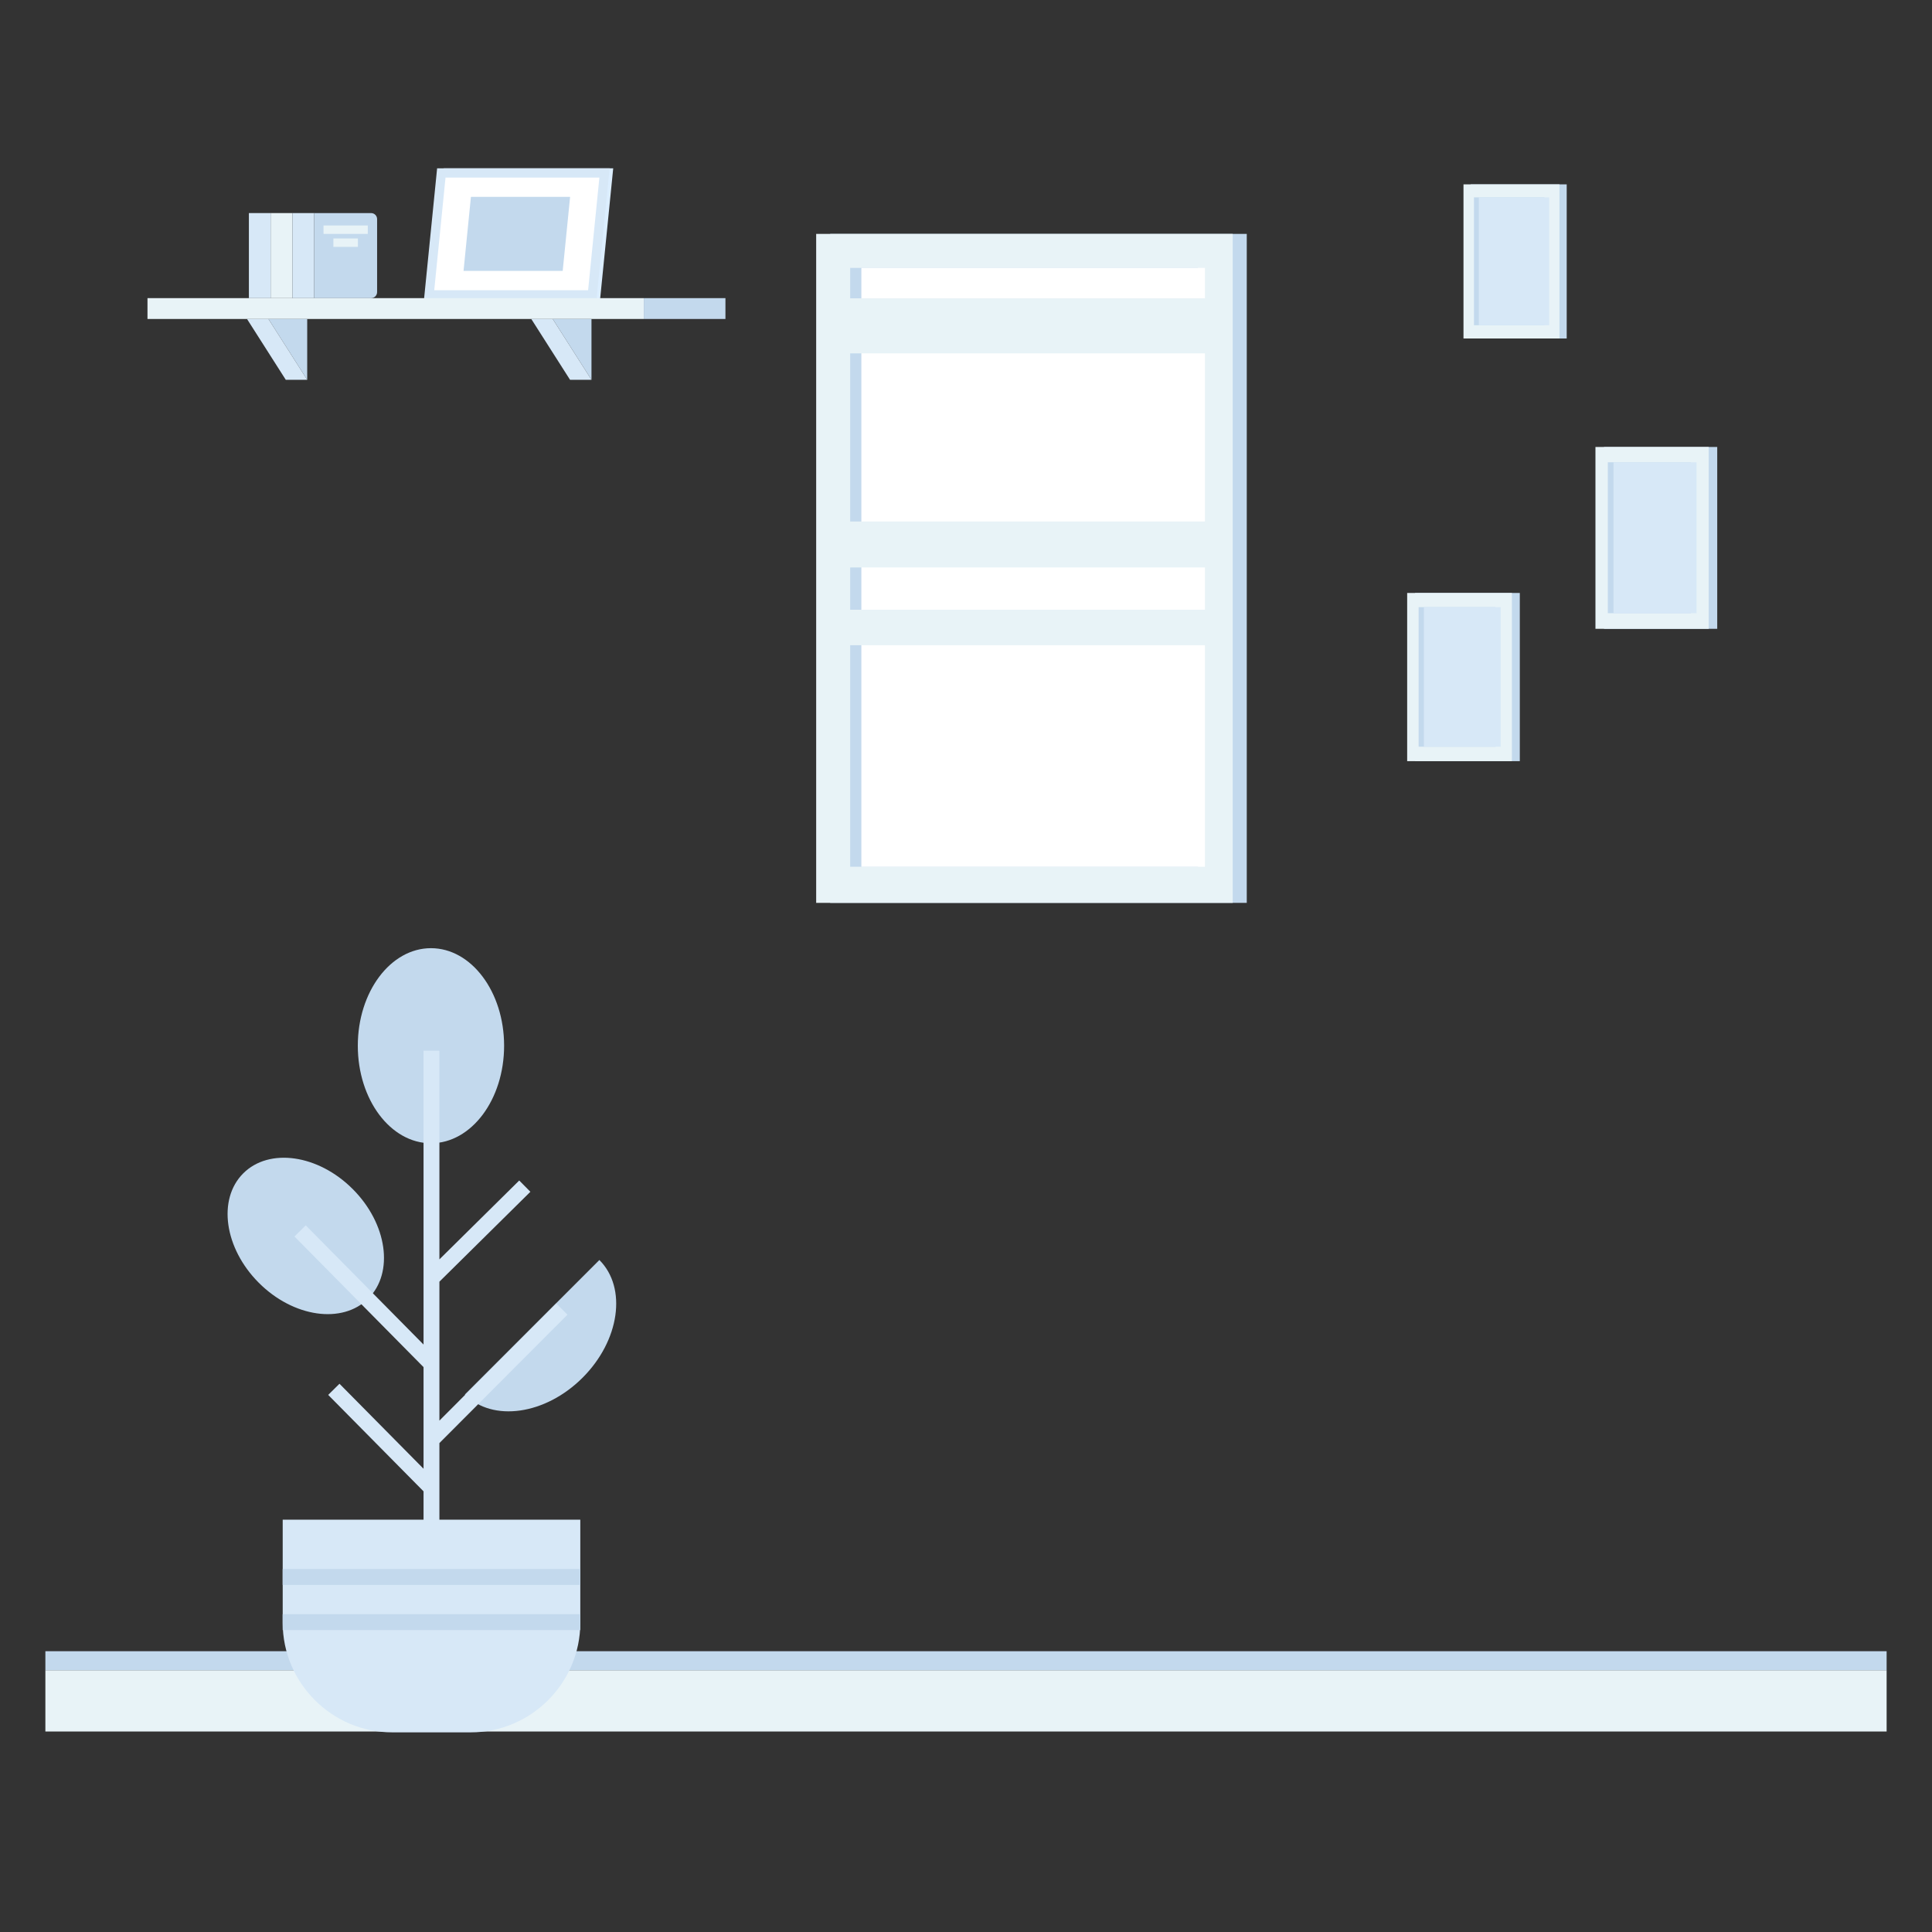 <?xml version="1.0" encoding="utf-8"?>
<!-- Generator: Adobe Illustrator 23.0.0, SVG Export Plug-In . SVG Version: 6.00 Build 0)  -->
<svg version="1.1" id="Capa_1" xmlns="http://www.w3.org/2000/svg" xmlns:xlink="http://www.w3.org/1999/xlink" x="0px" y="0px"
	 viewBox="0 0 800 800" enable-background="new 0 0 800 800" xml:space="preserve">
<rect x="0" y="0" width="800" height="800" fill="#333333" stroke="none"/>
<g>
	<path fill="#E8F3F7" d="M781.21,716.98H18.79V691.6h762.42V716.98z"/>
	<path fill="#C3D9ED" d="M781.21,691.6H18.79v-7.87h762.42V691.6z"/>
	<g>
		<rect x="609" y="76.34" fill="#C3D9ED" width="39.74" height="63.82"/>
		<rect x="606" y="76.34" fill="#E8F3F7" width="39.74" height="63.82"/>
		<rect x="610.34" y="81.72" fill="#C3D9ED" width="29.14" height="52.96"/>
		<rect x="612.34" y="81.72" fill="#D7E8F7" width="29.14" height="52.96"/>
	</g>
	<g>
		<rect x="585.95" y="245.53" fill="#C3D9ED" width="43.37" height="69.65"/>
		<rect x="582.68" y="245.53" fill="#E8F3F7" width="43.37" height="69.65"/>
		<rect x="587.42" y="251.4" fill="#C3D9ED" width="31.8" height="57.8"/>
		<rect x="589.6" y="251.4" fill="#D7E8F7" width="31.8" height="57.8"/>
	</g>
	<g>
		<rect x="664.18" y="185.08" fill="#C3D9ED" width="46.89" height="75.3"/>
		<rect x="660.64" y="185.08" fill="#E8F3F7" width="46.89" height="75.3"/>
		<rect x="665.76" y="191.42" fill="#C3D9ED" width="34.38" height="62.49"/>
		<rect x="668.12" y="191.42" fill="#D7E8F7" width="34.38" height="62.49"/>
	</g>
	<g>
		<path fill="#C3D9ED" d="M516.26,373.86H343.77V96.85h172.49V373.86z"/>
		<path fill="#E8F3F7" d="M510.46,373.86H337.96V96.85h172.49V373.86z"/>
		<path fill="#C3D9ED" d="M496.03,358.9H352.05V110.93h143.98V358.9z"/>
		<path fill="#FFFFFF" d="M498.94,358.9H356.67V110.93h142.26V358.9z"/>
		<path fill="#E8F3F7" d="M501.46,234.97H349.15v-19.03h152.32V234.97z"/>
		<path fill="#E8F3F7" d="M501.46,267.17H349.15v-14.69h152.32V267.17z"/>
		<path fill="#E8F3F7" d="M501.46,146.32H349.15v-22.79h152.32V146.32z"/>
	</g>
	<path fill="#C3D9ED" d="M208.74,433.01c0,22.31-13.56,40.39-30.29,40.39s-30.29-18.08-30.29-40.39c0-22.31,13.56-40.39,30.29-40.39
		S208.74,410.7,208.74,433.01"/>
	<path fill="#C3D9ED" d="M146.04,492.35c14.31,14.31,17.21,34.6,6.48,45.33c-10.73,10.73-31.02,7.83-45.33-6.48
		c-14.31-14.31-17.2-34.6-6.48-45.33C111.44,475.14,131.74,478.04,146.04,492.35"/>
	<path fill="#C3D9ED" d="M248.19,521.74c11.54,11.54,8.42,33.36-6.96,48.74c-15.38,15.38-37.2,18.5-48.74,6.96L248.19,521.74z"/>
	<path fill="#D7E8F7" d="M175.38,566.1l-53.45-54.09l4.67-4.62l48.78,49.36V435.07h6.57v86.41L215,488.82l4.62,4.67l-37.67,37.22
		v57.54l48.37-48.51l4.65,4.64l-53.02,53.17v47.61h-6.57v-27.63l-39.48-39.93l4.67-4.62l34.81,35.2V566.1z"/>
	<path fill="#D7E8F7" d="M194.92,717.33h-32.49c-24.95,0-45.37-20.42-45.37-45.37v-42.69h123.23v42.69
		C240.29,696.91,219.87,717.33,194.92,717.33"/>
	<path fill="#C3D9ED" d="M240.29,649.71v6.57H117.05v-6.57H240.29z"/>
	<path fill="#C3D9ED" d="M117.05,668.4h123.23v6.57H117.05V668.4z"/>
	<g>
		<path fill="#DCEEFF" d="M251.8,71.62l-5.05,50.46h-66.34l5.05-50.46H251.8z"/>
		<g>
			<path fill="#C3D9ED" d="M251.8,71.62l-5.05,50.46h-66.34l5.05-50.46H251.8z"/>
			<path fill="#DCEEFF" d="M248.48,124h-70.2l5.44-54.3h70.2L248.48,124z M182.53,120.16h62.48l4.67-46.62H187.2L182.53,120.16z"/>
		</g>
		<path fill="#FFFFFF" d="M250.31,71.62l-5.05,50.46h-67.57l5.05-50.46H250.31z"/>
		<path fill="#D7E8F7" d="M247,124h-71.43L181,69.7h71.43L247,124z M179.81,120.16h63.71l4.67-46.62h-63.71L179.81,120.16z"/>
		<path fill="#C3D9ED" d="M236.07,81.52l-3.07,30.66h-41.06L195,81.52H236.07z"/>
		<path fill="#E8F3F7" d="M112.07,123.45h9.02V88.23h-9.02V123.45z"/>
		<path fill="#D7E8F7" d="M103.06,123.45h9.02V88.23h-9.02V123.45z"/>
		<path fill="#D7E8F7" d="M121.09,123.45h9.01V88.23h-9.01V123.45z"/>
		<path fill="#C3D9ED" d="M153.66,123.45H130.1V88.23h23.56c1.38,0,2.49,1.12,2.49,2.49v30.23
			C156.15,122.33,155.04,123.45,153.66,123.45"/>
		<path fill="#E8F3F7" d="M133.96,96.85h18.33v-3.49h-18.33V96.85z"/>
		<path fill="#E8F3F7" d="M138.05,102.23h10.16v-3.49h-10.16V102.23z"/>
		<path fill="#E8F3F7" d="M61.07,132.08h205.51v-8.63H61.07V132.08z"/>
		<path fill="#C3D9ED" d="M266.58,132.08h33.81v-8.63h-33.81V132.08z"/>
		<path fill="#C3D9ED" d="M111.16,132.08l16.05,25.18v-25.18H111.16z"/>
		<path fill="#D7E8F7" d="M102.28,132.08l16.05,25.18h8.88l-16.05-25.18H102.28z"/>
		<path fill="#C3D9ED" d="M228.87,132.08l16.05,25.18v-25.18H228.87z"/>
		<path fill="#D7E8F7" d="M219.99,132.08l16.05,25.18h8.88l-16.05-25.18H219.99z"/>
	</g>
</g>
</svg>

